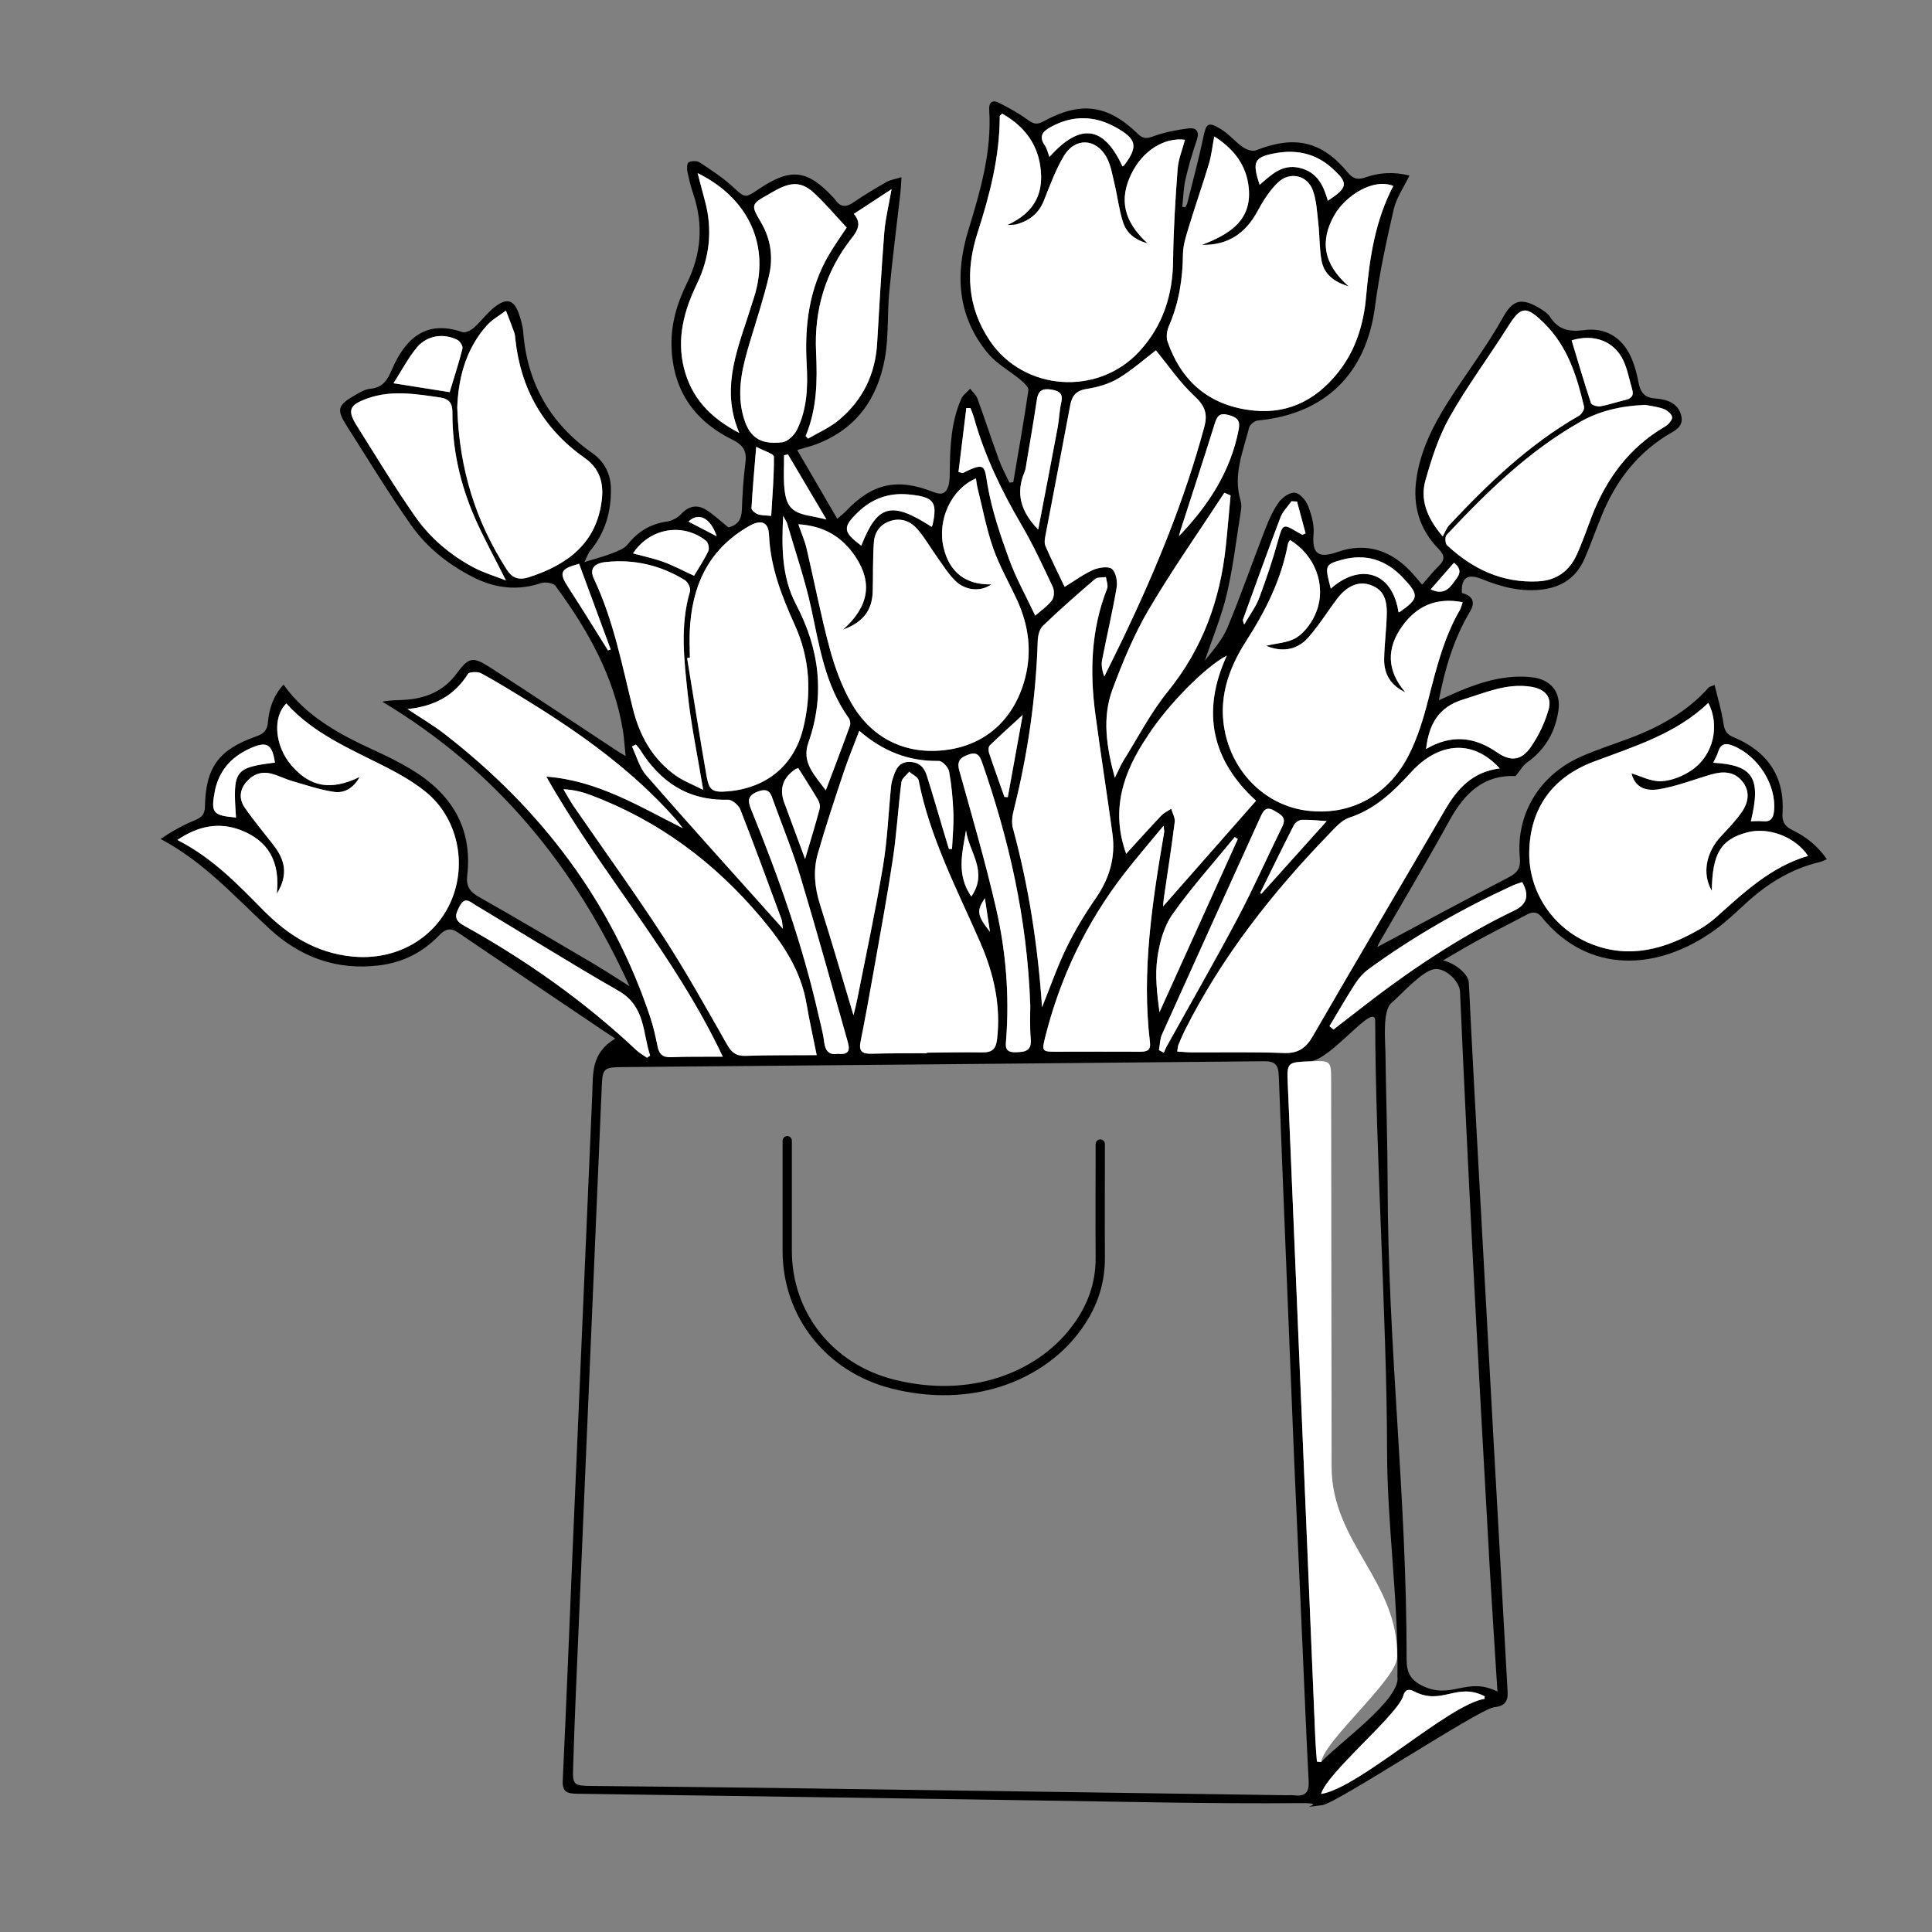 <?xml version="1.0" encoding="UTF-8"?><svg id="Layer_1" xmlns="http://www.w3.org/2000/svg" viewBox="0 0 300 300"><rect x="0" y="0" width="300" height="300" fill="#808080" stroke="none"/><defs><style>.cls-1{fill:#000;}.cls-1,.cls-2{stroke-width:0px;}.cls-3{fill:none;stroke:#000;stroke-linecap:round;stroke-linejoin:round;stroke-width:1.44px;}.cls-2{fill:#fff;}</style></defs><path class="cls-1" d="M224.11,149.16c1.49.26,3.9,1.94,3.97,3.43.5,10.23,1.06,20.47,1.62,30.7,1.45,26.46,2.9,52.92,4.4,79.37.1,1.69-.55,2.27-2.15,2.45-2.24.26-24.37,14.89-26.61,15.19-5.08.69,1.62-.36-3.46-.31-13.86.12-27.72-.23-41.57-.43-23.58-.34-47.15-.71-70.73-1.03-1.52-.02-2.28-.29-2.2-2.03.56-11.81,1.02-23.63,1.52-35.44,1.02-23.75,2.05-47.49,3.07-71.24.13-3.08-.22-6.3,3.57-8.55-.96-.63-1.53-1-2.1-1.39-7.45-5.02-14.9-10.04-22.33-15.08-1.17-.8-1.99-.53-2.9.42-2.51,2.63-5.6,4.22-9.3,4.68-6.64.83-12.28-1.29-17.01-5.63-5.34-4.9-10.14-10.39-16.97-14,1.74-1.16,3.48-2.15,5.32-2.9,1.08-.44,1.54-.92,1.57-2.1.13-6.14,2.12-8.86,7.96-10.92,1.14-.4,1.72-.93,1.82-2.17.18-2.1.82-4.1,2.42-5.88,3.6,5.04,8.81,7.79,14.23,10.27,1.87.85,3.71,1.78,5.47,2.82,6.38,3.79,9.69,9.17,8.83,16.57-.19,1.63.38,2.51,1.84,3.33,5.95,3.36,11.82,6.85,17.71,10.32,1.76,1.04,3.47,2.16,5.65,3.53-8.5-18.67-20.71-33.59-38.38-44.18,1.2-.25,2.26-.22,3.3-.28,3.36-.18,6.19-1.32,8.22-4.07,1.88-2.54,2.49-2.73,5.22-.97,6.57,4.22,13.06,8.58,19.58,12.87.38.25.77.47,1.46.89-.16-1.55-.23-2.75-.42-3.94-1.37-8.42-5.46-15.67-10.48-22.49-.33-.45-1.58-.64-2.21-.43-3.68,1.23-7.16.81-10.54-.9-3.84-1.95-7.18-4.59-9.6-8.01-3.53-4.99-6.69-10.22-9.98-15.37-1.72-2.7-1.55-3.33,1.3-4.95.7-.4,1.46-.86,2.22-.93,2-.18,2.71-1.34,3.43-3.02,1.94-4.48,5.04-7.84,10.92-5.79.47.16,1.34-.28,1.8-.68,1.19-1.06,2.12-2.41,3.4-3.35,1.76-1.3,2.81-.92,3.54,1.07.35.96.64,1.99.72,3,.62,7.85,4.13,14.11,10.74,18.76,1.89,1.33,2.83,3.23,2.87,5.48.06,3.56-.85,6.83-3.2,9.66-.37.45-.55,1.05-.91,1.77,1.77-.55,3.07-.88,4.31-1.37.87-.34,1.89-.72,2.42-1.39,1.59-1.99,3.53-3.17,6.11-3.54.78-.11,1.65-.59,2.19-1.17,1.24-1.33,2.57-1.5,4-.56,1.17.77,2.2,1.74,3.33,2.65,1.39-.33,2.04-1.22,2.09-2.72.08-2.48.24-4.97.56-7.43.23-1.79-.44-2.69-2.09-3.51-6.12-3.02-9.26-7.94-9.4-14.61-.07-3.41.89-6.6,2.39-9.64,2.21-4.48,2.6-9.05,1.02-13.78-.39-1.15-.69-2.33-.93-3.52-.1-.49-.09-1.34.18-1.49.45-.24,1.3-.25,1.71.02,1.75,1.15,3.53,2.31,5.07,3.71,2,1.82,1.91,1.91,4.13.42,4.94-3.32,7.51-3.03,11.54,1.3.13.14.26.27.36.42.82,1.17,1.71,1.11,2.84.32,1.63-1.12,3.34-2.14,5.06-3.12.61-.35,1.36-.45,2.34-.76-.06.99-.08,1.7-.16,2.4-.58,5.12-1.24,10.23-1.73,15.35-.33,3.43-.08,6.95-.68,10.33-1.11,6.2-4.37,11.04-10.74,13.42-.86.32-1.76.53-2.88.87,2.1,3.61,4.11,7.04,6.22,10.67.62-.54,1.01-.82,1.33-1.16,4.11-4.34,7.98-5.23,13.68-2.96,1.32.53,1.93.07,2.25-.99.22-.74.2-1.55.21-2.33.05-3.83.21-7.65,1.81-11.23.26-.59.9-1.01,1.36-1.52.38.51.92.96,1.13,1.53,1.14,3.14,2.17,6.32,3.32,9.47.45,1.23,1.09,2.39,1.64,3.58l.6-.06c.8-4.75,1.65-9.5,2.35-14.27.07-.47-.67-1.16-1.17-1.58-1.69-1.42-3.76-2.52-5.13-4.18-4.76-5.75-5.11-12.31-3.02-19.12,1.87-6.12,3.66-12.24,3.23-18.72-.07-1.07.48-1.57,1.48-1.06,1.54.77,3.07,1.6,4.44,2.61.86.63,1.43.88,2.45.32,5.82-3.2,10.01-2.66,14.71,1.9.81.79,1.37.76,2.42.38,1.72-.63,3.57-.98,5.4-1.22,1.25-.16,1.8.44,1.34,1.8-.69,2.01-1.29,4.06-1.76,6.12-.32,1.39-.34,2.84-.5,4.26.16.02.32.04.48.06.1-.21.24-.4.3-.62.85-3.41,1.77-6.8,2.49-10.24.45-2.18.74-2.48,2.73-1.27,1.25.76,2.2,1.95,3.4,2.79.54.38,1.49.72,2.02.51,6.04-2.38,10.24-1.45,14.29,3.44.81.99,1.55,1.17,2.71.76,2.21-.78,4.48-.89,6.86-.29-.88,1.84-2.03,3.45-2.44,5.23-1.15,5.01-2.25,10.06-2.91,15.14-1.36,10.38-7.72,16.68-18.23,17.67-.48.05-1.2.64-1.31,1.09-.95,3.73-2.55,7.4-1.32,11.39.2.66.06,1.46-.06,2.17-.66,4.13-1.14,8.31-2.11,12.37-.83,3.49-2.24,6.85-3.39,10.27,1.29-1.62,2.73-3.27,3.53-5.18,2.08-5,3.85-10.12,5.81-15.16.57-1.46,1.21-2.95,2.12-4.23.53-.75,1.71-1.59,2.5-1.51.77.07,1.72,1.16,2.05,2,.54,1.39,1,2.96.87,4.41-.25,2.96.62,3.89,3.76,2.78,4.26-1.51,8.14-.31,11.25,2.96.62.65,1.18,1.35,1.85,2.12.91-1.03,1.66-2,2.54-2.85.98-.95,1.04-1.65,0-2.71-2.93-2.99-4.01-6.62-3.45-10.72.6-4.43,2.56-8.35,4.93-12.09,2.78-4.39,5.98-8.55,8.5-13.07,1.48-2.65,2.76-3.34,5.95-1.34.52.33,1.08.71,1.39,1.2,1.25,1.97,2.93,2.38,5.26,2.06,3.3-.45,5.89,1.11,7.25,4.06.6,1.31.99,2.74,1.25,4.15.28,1.46.93,2.28,2.53,2.4,1.82.14,3.54.65,4.07,2.62.51,1.9-1.25,2.49-2.43,3.24-4.74,3.03-7.83,7.26-9.89,12.28-.93,2.25-1.72,4.56-2.7,6.79-1.19,2.71-3.33,4.31-6.41,4.72-3.36.45-6.46-.36-9.51-1.6-2.24-.91-3.24-.2-3.11,2.16q2.58.67,1.25,2.91c-2.5,4.19-3.86,8.75-4.83,13.75,1.27-.57,2.27-1.04,3.28-1.46,3.55-1.47,7.21-2.54,11.13-2.12,2.99.32,4.59,2.32,4.16,5.19-.49,3.32-2.05,6.06-4.9,8.08-.63.45-1.03,1.21-1.75,2.08-4.81-.24-7.87,2.56-10.18,6.75-3.53,6.42-7.3,12.72-10.96,19.07-.21.36-.35.77-.33.73,6.64-3.54,13.45-7.24,20.35-10.8,1.46-.75,1.93-1.51,1.78-3.1-.62-6.71,3.05-12.79,9.39-15.62,2.44-1.09,5.01-1.92,7.52-2.85,4.74-1.77,9.06-4.15,12.42-7.94.1-.11.3-.13.91-.38.49,2.04,1.08,3.93,1.36,5.86.16,1.08.43,1.76,1.51,2.21,5.39,2.23,8.05,6.17,7.68,11.88-.08,1.26.34,2,1.52,2.57,2.13,1.03,3.95,2.47,5.36,4.53-.48.2-.74.35-1.03.42-4.45,1.05-8.16,3.33-11.45,6.34-1.59,1.46-3.16,2.97-4.91,4.23-8.87,6.41-19.68,6.91-26.9-2.02-.68-.83-1.39-.85-2.29-.37-3.18,1.7-6.43,3.28-9.55,5.09-6.46,3.75-12.25,7.11-18.28,12.22,0,0,12.05-10.68,14.81-10.2ZM198.56,167.01c-.06-1.6-.51-2.24-2.28-2.22-33.23.33-66.46.61-99.68.91-2.88.03-3.04.23-3.16,3.02-1.35,31.68-2.71,63.35-4.06,95.03-.15,3.63-.28,7.27-.39,10.9-.08,2.46.13,2.64,2.72,2.67,9.65.1,19.31.19,28.96.32,26.33.36,52.66.74,78.99,1.12.44,0,.88-.03,1.32.02,1.75.21,2.32-.53,2.23-2.2-.35-6.48-.6-12.96-.89-19.44-.53-11.75-1.05-23.5-1.36-30.33-.94-23.21-1.7-41.5-2.39-59.79ZM231.21,241.34c-.85-15.07-1.69-30.14-2.47-45.22-.73-14.05-1.41-28.09-2.03-42.14-.07-1.65-2.31-3.72-3.94-3.5-1.92.25-5,3.77-6.73,5.28-1.39,1.21-.93,5.9-.91,7.67.08,6.18.33,14.18.34,20.37.06,26.07,2.95,47.85,2.95,73.92,0,2.02.64,3.21,2.57,4.11,4.51,2.09,6.81-1.53,11.53.84-.45-7.29-.92-14.3-1.32-21.32ZM175.69,26.97c-1.94,3.97-1.23,7.41,2.51,10.82-2.19-.59-3.33-1.77-3.83-3.32-.62-1.95-.85-4.02-1.33-6.01-.34-1.4-.56-2.91-1.27-4.13-1.66-2.88-4.85-2.98-6.56-.13-1.31,2.18-2.18,4.62-3.13,6.98-.8,1.99-2.27,3.13-4.33,3.67-.23.06-.49.04-1.35.1,4.5-2.05,5.73-5.22,5.12-9.24-.57-3.68-2.69-6.23-5.91-8.07-.22.23-.37.32-.37.4,0,6.26-1.55,12.23-3.46,18.15-1.87,5.82-1.62,11.49,1.94,16.75,5.28,7.8,16.77,8.61,23.19,1.63,3.72-4.04,5.2-8.84,5.25-14.21.05-4.71.35-9.42.7-14.12.11-1.52.74-3.01,1.14-4.53-3.27-.41-6.59,1.76-8.3,5.27ZM146.51,84.98c.89,3.87,3.43,5.85,7.42,5.76-1.58,1.16-3.97,1.03-5.6-.56-1.08-1.06-1.89-2.39-2.78-3.63-1.03-1.44-1.91-3-3.06-4.34-1.04-1.22-2.5-1.86-4.21-1.32-1.61.51-2.47,1.76-2.58,3.28-.19,2.53-.11,5.07-.18,7.61-.07,2.73-1.24,4.76-4.62,5.99,4.05-3.6,4.6-7.3,1.95-11.3-1.99-3-4.77-4.8-8.88-5.06.5,1.45,1.01,2.61,1.29,3.81,1.2,5.13,2.19,10.32,3.56,15.41.8,2.95,1.87,5.93,3.4,8.58,3.31,5.72,8.82,8.15,15.13,7.18,6-.92,10.28-4.97,11.86-11.23,1.03-4.1.5-8.06-1.24-11.89-1.24-2.71-2.76-5.33-3.74-8.12-1.06-3.01-1.64-6.18-2.42-9.29-.13-.51-.18-1.03-.27-1.59-3.84,1.67-6.02,6.41-5.04,10.69ZM217.77,97.18c-2.51,3.47-2.44,6.96.45,10.31-2.29-1.06-3.34-2.86-3.29-5.19.04-2.36.37-4.71.41-7.07.04-2.6-.82-3.86-2.72-4.46-1.68-.53-3.47.2-4.95,2.15-1.52,2-2.84,4.15-4.49,6.03-1.65,1.89-3.87,2.35-6.31,1.43-.16-.06-.29-.21-.18-.13,1.49-.38,3.4-.43,4.72-1.31,1.33-.89,2.43-2.48,3-3.98,1.58-4.13-.24-8.78-4.11-11.12-.11.21-.27.4-.31.61-1.01,5.46-3.43,10.33-6.44,15.01-2.86,4.44-4.49,9.21-3.26,14.54,1.48,6.4,6.51,11.1,12.68,11.87,6.59.82,12.49-2.22,15.76-8.58,1.4-2.73,2.31-5.75,3.07-8.73,1.22-4.78,2.4-9.54,4.9-13.88.17-.3.24-.65.42-1.17-4.18-.8-7.18.66-9.36,3.68ZM247.46,118.27c-6.47,2.43-9.88,7.31-10,14.01-.11,6.14,3.63,11.86,9.53,14.25,6.08,2.46,11.66.8,16.98-2.28.91-.53,1.77-1.17,2.55-1.86,4.28-3.81,8.43-7.78,14.23-9.5-2-2.98-6.18-4.53-9.47-3.64-4.09,1.11-5.39,3.27-5.47,9.07-1.53-2.61-.94-5.95,1.44-8.49,1.13-1.21,2.3-2.42,3.23-3.77,1.03-1.5,1.31-3.21.05-4.75-1.26-1.55-3-1.58-4.8-1.06-2.69.78-5.32,1.82-8.06,2.29-2.6.44-3.89-.66-4.33-2.46,1.38.4,3.03,1.3,4.64,1.22,1.63-.08,3.43-.83,4.79-1.78,3.3-2.3,4.31-6.85,2.5-10.38-5,4.79-11.5,6.75-17.8,9.12ZM207.21,33.38c-2.3,4.02-1.72,7.62,2.21,11.08-2.51-.76-3.88-2.06-4.23-4.09-.33-1.9-.27-3.86-.49-5.77-.2-1.73-.27-3.54-.88-5.14-.88-2.29-3.58-2.86-5.38-1.13-1.3,1.25-2.31,2.85-3.16,4.43-1.84,3.42-4.54,5.34-8.67,5.26,4.24-1.61,7.82-3.78,7.29-8.88-.34-3.35-2.14-5.92-5.35-7.96-.31,1.65-.45,2.97-.82,4.22-.98,3.25-2.1,6.45-3.09,9.7-.43,1.42-.93,2.89-.95,4.34-.04,3.87-.62,7.59-2.18,11.17-.31.72-.46,1.72-.21,2.43,1.99,5.72,5.86,9.51,12.19,10.55,5.99.98,10.64-1.2,14.28-5.76,2.78-3.49,3.98-7.54,4.36-11.82.53-5.89,1.37-11.68,4.21-17.13-3.07-1.26-7.39,1.48-9.13,4.52ZM40.96,141.41c3.79,3.83,8.15,6.57,13.77,7.12,6.61.65,12.62-2.64,15.22-8.41,2.68-5.94,1.12-13.2-3.94-17.24-1.91-1.53-4.11-2.77-6.32-3.89-5.43-2.75-11.09-5.13-15.22-9.75-2.21,2.11-1.78,6.62.76,9.58,2.91,3.4,6.12,4,10.62,1.83-.95,1.69-2.34,2.57-4.02,2.31-2.19-.33-4.33-1.06-6.47-1.68-1.13-.33-2.2-.9-3.34-1.17-1.62-.38-2.96.25-3.94,1.53-.93,1.22-.9,2.58-.08,3.76,1.39,2.01,2.97,3.89,4.47,5.83,1.69,2.19,2.42,4.48.51,7.55.55-4.98-1.33-8.24-5.61-9.88-3.35-1.28-6.59-.67-9.82,1.53,5.52,2.82,9.42,6.95,13.4,10.97ZM184.99,163.41c4.76.02,9.53-.09,14.29.1,2.3.09,3.49-.75,4.57-2.61,6.78-11.74,13.7-23.4,20.52-35.12,1.92-3.31,4.29-5.94,8.51-6.46-4.41-4.84-9.74-3.78-13.68.5-2.81,3.06-5.58,5.79-9.69,7.15-1.21.4-2.2,1.56-3.13,2.53-8.9,9.2-16.72,19.16-22.43,30.56-.35.71-.66,1.44-.96,2.17-.09.22-.09.47-.19,1.04.86.05,1.53.13,2.19.13ZM173.64,58.75c-1.44.87-3.23,1.37-4.92,1.64-1.72.27-2.29,1.14-2.56,2.61-1.24,6.67-2.54,13.33-3.8,20-.11.58-.25,1.27-.03,1.77.91,2.11,1.94,4.17,2.98,6.35,1.6-.98,2.94-1.99,4.44-2.64.86-.38,2.39-.6,2.91-.14.64.57.88,1.97.72,2.92-.64,3.75-1.52,7.47-2.25,11.21-.15.79-.01,1.64.34,2.56,1-2.03,2.02-4.06,3-6.1,5.05-10.58,9.49-21.37,12.53-32.67.54-2.01.1-3.24-1.5-4.73-2.3-2.13-4.08-4.78-6.01-7.12-1.7,1.29-3.64,3.02-5.83,4.35ZM165.6,147.17c1.3-2.67,2.86-5.26,4.56-7.71,2.13-3.07,3.08-6.35,2.58-9.99-.85-6.19-1.82-12.35-2.65-18.54-.89-6.63-.68-13.18,1.82-19.53.2-.5-.11-1.19-.18-1.79-.57.09-1.32-.01-1.69.3-2.75,2.36-5.48,4.75-8.09,7.26-.54.52-.78,1.53-.81,2.32-.28,8.88-1.55,17.62-3.71,26.24-.23.91-.39,1.97-.15,2.85,2.48,9.12,3.89,18.38,4.53,27.82,1.25-3.08,2.34-6.24,3.79-9.22ZM125.24,155.9c-.87-5.21-3.67-9.38-7.05-13.4-7.19-8.54-15.87-15.06-26.52-19.06-1.26-.47-2.59-.81-4.18-.89.54.9,1.03,1.83,1.63,2.7,4.65,6.75,9.47,13.4,13.93,20.27,3.52,5.42,6.66,11.08,9.86,16.7.7,1.22,1.39,1.78,2.88,1.73,3.54-.13,7.09-.08,11.03-.11-.6-2.99-1.15-5.45-1.57-7.93ZM84.83,120.59c7.92.6,14.35,4.58,21.19,8.01-.37-.47-.72-.97-1.12-1.42-6.55-7.41-14.52-13.15-22.96-18.35-2.38-1.47-4.75-2.94-7.21-4.27-.53-.29-1.85-.25-2.05.07-2.08,3.31-5.13,5.05-9.41,5.47,2.13,1.42,4,2.51,5.69,3.82,15.06,11.65,26.01,26.1,31.98,43.94.5,1.49.85,3.04,1.16,4.59.24,1.21.76,1.77,2.13,1.71,2.47-.11,4.95-.06,8-.08-7.53-15.95-19.07-28.72-27.4-43.48ZM109.75,120.63c.38,2.15.98,2.44,3.26,2.25,5.98-.5,10.26-3.99,11.69-9.69,1.38-5.51,1.08-10.96-1.3-16.19-2.02-4.46-3.77-8.95-3.98-13.91-.08-2.02-1.19-2.48-3.06-1.42-6.48,3.68-8.97,9.49-9.25,16.44-.05,1.33.01,2.66.02,4-.15.03-.29.06-.44.08,1.01,6.14,1.96,12.3,3.04,18.43ZM152.57,163.41c1.51.03,2.08-.57,2.25-2,.62-5.27-.5-10.22-2.6-15.05-3.59-8.24-7.83-16.26-9.57-25.17-.1-.53-.96-.91-1.46-1.36-.42.53-1.15,1.03-1.22,1.61-.5,3.96-.73,7.96-1.32,11.91-.87,5.81-1.95,11.58-2.97,17.37-.65,3.7-1.33,7.4-2.06,11.09-.28,1.41.26,1.85,1.67,1.81,2.88-.08,5.77-.06,8.65-.08,0-.02,0-.05,0-.07,2.88-.02,5.77-.09,8.65-.04ZM78.69,88.45c.87,1.36,1.89,1.68,3.46,1.18,6.08-1.97,10.49-5.34,11.29-11.95.33-2.67-.31-4.91-2.65-6.56-6.46-4.55-9.92-10.74-10.76-18.37-.04-.36-.05-.74-.17-1.08-.41-1.15-.86-2.29-1.3-3.43-1.01.77-2.17,1.41-2.99,2.33-3.49,3.93-4.43,8.7-4.57,12.8.31,9.63,2.93,17.67,7.68,25.08ZM216.99,260.4c.19-11.87-1.6-23.43-1.61-35.31-.02-19.93-1.81-46.58-1.84-66.52,0-3.26-6.86,6.09-10.13,6.22-3.56.14-3.59.15-3.44,3.6,1.42,33.84,2.84,67.68,4.27,101.52.05,1.2.16,2.4.25,3.61.22.03.45.05.67.08,2.55-2.81,12.28-9.62,11.84-13.2ZM245.34,65.53c-8.05,4.56-14.5,10.92-20.71,17.53-.28.3-.23,1.34.08,1.62,3.95,3.66,8.55,5.89,14.17,5.59,2.85-.15,4.82-1.65,5.94-4.1.89-1.93,1.57-3.95,2.33-5.94,2.26-5.84,5.77-10.71,11.4-14,.51-.3,1.15-1.01,1.09-1.45-.06-.49-.78-1.09-1.34-1.29-1.1-.38-2.3-.5-2.93-.63-3.94.18-7.13,1-10.05,2.65ZM225.05,81.54c6.02-6.44,12.36-12.52,20.16-17,.41-.24.87-.99.77-1.39-1.12-4.75-2.55-9.38-6.23-12.99-2.81-2.76-3.59-2.61-5.61.59-2.96,4.7-6.31,9.19-9.03,14.01-1.71,3.03-2.8,6.45-3.75,9.8-.83,2.92.1,5.72,2.67,8.73.33-.59.57-1.27,1.02-1.76ZM180.33,126.64c.41-.44,1.02-.71,1.53-1.06.2.69.63,1.4.55,2.06-.49,3.91-1.1,7.8-1.67,11.7-.07.47-.09.94-.14,1.41,4.79-5.44,9.54-10.85,14.44-16.41-6.89-6.28-8.54-13.84-4.54-22.54-3.38,1.76-9.19,7.68-12.23,12.38-.03.05-.06.1-.1.16-3.77,5.56-5.74,11.44-3.3,18.23,1.81-1.98,3.6-3.98,5.45-5.93ZM126.54,30.09c-1.92-1.81-3.45-1.9-5.8-.7-.44.23-.87.49-1.3.73-2.9,1.63-2.87,1.67-1.22,4.5,1.47,2.53,1.85,5.33,1.21,8.1-.8,3.47-1.94,6.88-2.96,10.3-1.1,3.68-2.09,7.36-1.15,11.25.85,3.48,2.52,4.83,6.13,4.41.86-.1,1.91-1.12,2.32-1.97,1.56-3.2,1.69-6.67,1.49-10.14-.34-5.97.35-11.74,3.47-17.03.89-1.52,1.92-2.96,2.74-4.2-1.73-1.85-3.23-3.64-4.93-5.24ZM133.07,155.37c1.37-6.95,2.87-13.89,4.04-20.87.69-4.11.84-8.3,1.26-12.45.05-.54.22-1.07.4-1.59.39-1.13.9-2.15,2.41-2.15,1.5,0,2.33.82,2.72,2.08.9,2.83,1.72,5.69,2.57,8.54.29.97.59,1.94.88,2.91.16,0,.32-.01.48-.02.08-1.85.28-3.71.21-5.56-.08-2.17-.28-4.35-.67-6.49-.12-.63-1.05-1.62-1.6-1.61-4.69.07-8.69-1.5-12.34-4.68-.87,2.29-1.73,4.35-2.43,6.46-1.4,4.2-2.81,8.41-4.02,12.66-.74,2.61-.47,5.25.36,7.88,1.78,5.6,3.41,11.24,5.19,17.17.22-.91.4-1.59.54-2.27ZM174.52,135.71c-5.92,7.67-9.96,16.2-12.27,25.5-.49,1.99-.41,2.1,1.65,2.1,4.38,0,8.77-.03,13.15,0,1.08,0,1.65-.25,1.51-1.44-1.33-11.02.36-21.85,2.21-32.67.03-.15-.03-.31-.1-.97-2.22,2.7-4.26,5.04-6.15,7.49ZM106.81,107.88c-.57-5.34-1.24-10.72.34-16.06.14-.48-.32-1.44-.79-1.73-3.76-2.32-7.9-3.3-12.35-2.81-1.79.2-2.49,1.09-1.78,2.59,3.05,6.45,4.35,13.35,6.05,20.17,1.02,4.12,3.03,7.84,6.7,10.42,1.23.86,2.7,1.41,4.22,2.19-.87-5.23-1.87-9.98-2.39-14.77ZM178.4,94.62c-2.3,3.91-4.06,8.17-5.64,12.42-1.62,4.35-.97,8.83.36,13.74.57-1.14.88-1.94,1.33-2.66,2.26-3.61,4.23-7.45,6.91-10.76,5.41-6.68,8.11-14.24,8.99-22.54.28-2.63.49-5.26.74-7.89-.32-.14-.64-.28-.96-.41-3.93,6.02-8.08,11.92-11.72,18.1ZM73.68,80.29c-2.25-5.18-3.46-10.61-3.43-16.26,0-1.39-.48-2.11-1.97-2.32-3.73-.53-7.44-1.17-11.14.13-2.94,1.04-3.27,1.84-1.67,4.37,2.96,4.7,5.83,9.46,9.01,14.01,2.33,3.33,5.47,6,9.15,7.94,1.48.78,3.13,1.26,4.93,1.97-1.78-3.56-3.49-6.64-4.89-9.85ZM109.45,31.16c1.21,4.46.77,8.76-1.24,12.93-2,4.15-3.16,8.42-2.02,13.03,1.13,4.53,3.97,7.71,8.6,10.11-2.77-6.47-.59-12.21,1.3-17.98.34-1.04.67-2.08,1-3.12,2.51-7.92-.78-15.33-8.78-19.25.42,1.61.77,2.95,1.13,4.29ZM132.58,33.21c1.21,1.4.66,2.52-.3,3.73-4.13,5.23-5.87,11.21-5.56,17.72.21,4.44.15,8.82-1.62,13.04.12.14.25.27.37.41,1.6-.94,3.37-1.7,4.77-2.87,3.74-3.11,5.68-7.15,5.96-11.93.34-5.75.66-11.5,1.11-17.23.17-2.1.69-4.17,1.13-6.7-2.12,1.39-3.92,2.57-5.86,3.84ZM152.49,118.37c-.33-.95-.72-1.66-2.01-1.23-1.3.44-1.95.98-1.52,2.51,1.99,7.13,4.07,14.24,5.72,21.44,1.52,6.64,2.07,13.42,1.56,20.24-.08,1.04-.32,2.09,1.44,2.06,1.52-.03,2.53-.19,2.37-2.07-.17-1.99-.06-4-.07-5.31-.48-13.39-3.3-25.64-7.48-37.64ZM96.02,153.84c-7.49-4.29-14.79-8.88-22.2-13.31-.73-.44-1.62-1.41-2.43.15-.66,1.27-1.04,2.11.65,3.04,9.71,5.4,18.7,11.75,26.75,19.32.5.47,1.12.81,1.68,1.2.16-.12.32-.23.49-.35-1.19-3.53-.7-7.63-4.93-10.05ZM131.61,161.69c-2.41-8.52-4.76-17.05-7.31-25.53-1.19-3.95-2.76-7.78-4.17-11.67-.39-1.08-.6-2.27-2.41-1.59-1.62.61-1.65,1.41-1.09,2.78,4.23,10.37,7.96,20.9,10.44,31.82.32,1.42.73,2.83.9,4.27.17,1.44.81,2.1,2.14,1.87,1.99.23,1.8-.88,1.5-1.94ZM232.5,116.85c2.09,1.44,3.74,1.24,5.18-.82,1.23-1.76,2.19-3.79,2.78-5.84.57-1.97-.58-3.21-2.71-3.55-3.77-.6-7.1.92-10.56,1.98-3.83,1.17-5.31,3.86-5.75,7.68,3.98-2.32,7.54-1.89,11.06.55ZM210.67,157.07c7.65-6,15.67-11.46,24.52-15.71q2.9-1.39,1.17-4.39c-.47.17-.99.31-1.47.53-7.88,3.62-15.37,7.88-22.34,12.96-.82.6-1.55,1.41-2.1,2.26-1.4,2.17-2.68,4.41-4.01,6.62.21.17.42.35.62.52,1.2-.93,2.4-1.85,3.6-2.79ZM100.37,120.42c6.69,7.67,13.53,15.22,20.32,22.81.2.22.39.44.88.99-.11-.76-.1-1.15-.22-1.48-2.1-5.69-4.18-11.39-6.39-17.04-.26-.67-1.29-1.54-1.93-1.52-6.28.17-10.54-2.82-13.65-7.78-.18-.29-.43-.53-.65-.79-.2.1-.4.2-.6.3.73,1.52,1.17,3.29,2.25,4.52ZM181.15,162.5c3.67-6.61,7.45-13.18,10.99-19.85,2.49-4.69,4.62-9.54,6.97-14.3.73-1.47-.27-1.9-1.28-2.49-1.25-.73-1.67.05-2.08.94-5.11,11.25-10.23,22.51-15.3,33.78-.34.75-.33,1.65-.49,2.47.25.14.5.27.75.41.14-.32.26-.66.43-.96ZM123.62,93.87c3.63,6.91,4.52,14.04,1.91,21.44-1.09,3.08.92,4.99,2.7,7.41,1.32-3.5,2.57-6.76,3.75-10.04.12-.34.02-.88-.2-1.19-3.68-5.15-4.54-11.16-5.83-17.09-.96-4.43-2.46-8.74-3.72-13.11-.07-.25-.24-.47-.62-1.18-.26,5.08-.18,9.58,2.01,13.75ZM148.83,73.29c.48.11.63.19.71.15,3.6-1.83,3.31-.98,3.81,1.92.68,3.9,1.98,7.72,3.34,11.47,1.07,2.95,2.63,5.73,4.06,8.76.83-.73,1.88-1.43,2.59-2.37.37-.49.4-1.51.13-2.09-1.53-3.25-3.04-6.52-4.85-9.62-3.1-5.3-5.74-10.76-7.38-16.64-.14-.51-.36-1.01-.55-1.51h-.63c-.41,3.32-.82,6.64-1.22,9.94ZM230.52,263.79c0-.13.01-.26.02-.39-4.35-2.23-6.6,1.48-10.94-.75-.85-.44-1.43-.31-1.69.64-.82,2.97-11.86,11.97-12.77,15.28,6.02-.98,19.77-13.87,25.39-14.78ZM182.06,141.99c-1.34,1.91-2.01,4.44-2.34,6.78-.38,2.71-.05,5.51.33,8.4,4.05-8.96,8.1-17.92,12.16-26.88-.16-.1-.32-.21-.48-.31-3.25,3.98-6.72,7.82-9.67,12.01ZM164.24,66.34c.23-1.25.25-2.54.54-3.77.31-1.33-.13-1.84-1.5-2.07-1.46-.24-2.07.19-2.28,1.58-.48,3.23-1.04,6.45-1.58,9.67-.09.54-.14,1.1-.35,1.59-1.33,3.2-.65,6.02,2.14,8.89,1.05-5.47,2.06-10.68,3.03-15.89ZM247.05,62.61c.1.29.99.56,1.45.48,1.28-.22,2.52-.67,3.8-.96.95-.22,1.45-.64,1.15-1.64-.45-1.5-.71-3.08-1.37-4.49-1.41-3.03-4.59-4.21-8.03-3.15,1.01,3.33,1.95,6.57,3.01,9.76ZM71.81,54.14c.1-.37-.35-1.12-.75-1.33-2.13-1.11-4.72-.75-6.31,1.13-1.35,1.61-2.32,3.51-3.65,5.58,3.24.51,5.97.95,8.72,1.38.72-2.37,1.43-4.55,1.99-6.77ZM192.34,66.68c.28-1.48-.34-1.9-1.62-2.25-1.36-.37-1.74.21-2.09,1.32-1.74,5.56-3.55,11.09-5.34,16.64-.09.28-.14.56-.21.84,4.59-4.77,8.02-10.09,9.26-16.55ZM109.98,85.56c.19-.41,0-1.3-.35-1.58-3.57-2.86-8.73-2.02-11.34,1.95,1.64.45,3.26.79,4.79,1.35,1.56.57,3.04,1.37,4.69,2.13.78-1.32,1.61-2.54,2.22-3.85ZM123.53,119.43q-2.93,1.98-1.75,5.18c1.04,2.82,2.09,5.64,3.24,8.77.84-2.83,1.6-5.31,2.27-7.81.11-.41-.04-.98-.26-1.36-.98-1.67-2.04-3.31-3.06-4.93-.23.07-.35.09-.45.15ZM174.54,25.69c2.22-2.95,2-4.1-1.35-5.95-3.28-1.81-6.64-1.86-9.98-.05-1.24.67-1.99,1.42-1,2.85.36.52.49,1.18.74,1.83,4.77-5.34,8.42-4.86,11.34,1.47.16-.09.23-.1.27-.15ZM217.16,95.06c.06,0,.14.01.18-.02,2.99-2.12,3.06-2.62.53-5.31-2.58-2.75-5.72-3.83-9.49-2.81-2.43.65-2.6.94-2.05,3.24.08.35.17.7.31,1.24,4.39-3.93,9.52-2.83,10.52,3.65ZM144.67,81.8c.05-.1.13-.2.15-.31.78-3.59.2-4.34-3.73-4.72-3.05-.3-5.68.66-7.84,2.74-2.45,2.36-2.35,3.09.5,5.21,2.51-6.39,4.66-6.96,10.92-2.92ZM206.8,26.08c-2.42-2.18-5.34-2.87-8.54-2.33-3.52.6-3.88,1.31-2.66,4.94,1.79-1.52,3.45-3.26,6.18-2.63,2.72.64,3.71,2.65,4.41,5.11,3.17-2.09,3.24-2.73.61-5.09ZM42.69,118.41c-.43-2.92-1.27-3.39-3.94-2.17-2.96,1.36-4.83,3.58-5.41,6.71-.61,3.28-.27,3.67,3.31,3.99-.52-7.36-.24-7.74,6.04-8.54ZM271.87,127.52c.64,0,1.25-.06,1.84,0,1.24.13,1.63-.47,1.75-1.57.41-3.99-2.41-8.51-6.29-10.12-1.26-.53-2-.34-2.4.97-.15.51-.44.99-.74,1.63,6.2.35,7.47,2.36,5.84,9.08ZM158.81,111c-1.98,1.82-3.58,3.25-5.12,4.75-.22.22-.22.81-.11,1.16.76,2.29,1.59,4.56,2.39,6.84.17.01.34.02.51.03.74-4.09,1.49-8.19,2.32-12.78ZM198.84,80.33c-2.01,5.29-3.91,10.61-5.84,15.92-.03.09.05.22.2.73.89-1.54,1.82-2.75,2.33-4.12,1.11-2.95,2.11-5.95,2.95-8.98.7-2.49.75-2.61,2.97-1.27.25.15.51.29.77.43.17-.07.35-.14.52-.21-.44-1.65-.89-3.3-1.33-4.95-.29-.02-.58-.03-.87-.05-.58.83-1.36,1.58-1.71,2.49ZM116.69,78.91c-.02.31.58.79.99.94.55.2,1.19.16,2.07.26.18-3.1.45-6.15.42-9.2,0-.44-1.5-.86-2.74-1.53-.3,3.66-.57,6.59-.73,9.53ZM206.02,127.51c-1.32-.08-2.59-.24-3.86-.2-.43.01-1.04.44-1.24.83-1.79,3.5-3.51,7.03-5.24,10.55.06.04.12.07.19.11,3.35-3.72,6.69-7.44,10.15-11.29ZM122.36,70.58l-.61.11c.01,1.77-.12,3.55.07,5.3.3,2.79,1.25,3.64,4.07,4.15.66.12,1.32.28,2.44.53-2.15-3.63-4.06-6.86-5.97-10.09ZM89.92,87.54c-2.98.82-3.17,1.38-1.61,3.77,2.08,3.2,4.07,6.45,6.1,9.68.14-.05.28-.09.42-.14-1.64-4.44-3.27-8.88-4.91-13.32ZM150.83,139.21c2.7-3.88-.41-6.96-.82-10.27-.56,3.4-1.55,6.84.82,10.27ZM222.16,91.52c1.49.7,2.52.43,3.55-1.05.59-.85,1.68-1.81.06-3.08-1.28,1.47-2.44,2.79-3.61,4.13ZM106.9,81c1.42.74,2.82,1.46,4.38,2.28-.92-2.83-2.8-3.81-4.38-2.28ZM153.72,144.68c-.25-1.64-.5-3.28-.79-5.21-1.32,1.94-1.21,2.68.79,5.21Z"/><path class="cls-2" d="M183.99,21.7c-3.27-.41-6.59,1.76-8.3,5.27-1.94,3.97-1.23,7.41,2.51,10.82-2.19-.59-3.33-1.77-3.83-3.32-.62-1.95-.85-4.02-1.33-6.01-.34-1.4-.56-2.91-1.27-4.13-1.66-2.88-4.85-2.98-6.56-.13-1.31,2.18-2.18,4.62-3.13,6.98-.8,1.99-2.27,3.13-4.33,3.67-.23.06-.49.04-1.35.1,4.5-2.05,5.73-5.22,5.12-9.24-.57-3.68-2.69-6.23-5.91-8.07-.22.23-.37.32-.37.4,0,6.26-1.55,12.23-3.46,18.15-1.87,5.82-1.62,11.49,1.94,16.75,5.28,7.8,16.77,8.61,23.19,1.63,3.72-4.04,5.2-8.84,5.25-14.21.05-4.71.35-9.42.7-14.12.11-1.52.74-3.01,1.14-4.53Z"/><path class="cls-2" d="M151.55,74.29c-3.84,1.67-6.02,6.41-5.04,10.69.89,3.87,3.43,5.85,7.42,5.76-1.58,1.16-3.97,1.03-5.6-.56-1.08-1.06-1.89-2.39-2.78-3.63-1.03-1.44-1.91-3-3.06-4.34-1.04-1.22-2.5-1.86-4.21-1.32-1.61.51-2.47,1.76-2.58,3.28-.19,2.53-.11,5.07-.18,7.61-.07,2.73-1.24,4.76-4.62,5.99,4.05-3.6,4.6-7.3,1.95-11.3-1.99-3-4.77-4.8-8.88-5.06.5,1.45,1.01,2.61,1.29,3.81,1.2,5.13,2.19,10.32,3.56,15.41.8,2.95,1.87,5.93,3.4,8.58,3.31,5.72,8.82,8.15,15.13,7.18,6-.92,10.28-4.97,11.86-11.23,1.03-4.1.5-8.06-1.24-11.89-1.24-2.71-2.76-5.33-3.74-8.12-1.06-3.01-1.64-6.18-2.42-9.29-.13-.51-.18-1.03-.27-1.59Z"/><path class="cls-2" d="M227.13,93.51c-4.18-.8-7.18.66-9.36,3.68-2.51,3.47-2.44,6.96.45,10.31-2.29-1.06-3.34-2.86-3.29-5.19.04-2.36.37-4.71.41-7.07.04-2.6-.82-3.86-2.72-4.46-1.68-.53-3.47.2-4.95,2.15-1.52,2-2.84,4.15-4.49,6.03-1.65,1.89-3.87,2.35-6.31,1.43-.16-.06-.29-.21-.18-.13,1.49-.38,3.4-.43,4.72-1.31,1.33-.89,2.43-2.48,3-3.98,1.58-4.13-.24-8.78-4.11-11.12-.11.21-.27.4-.31.61-1.01,5.46-3.43,10.33-6.44,15.01-2.86,4.44-4.49,9.21-3.26,14.54,1.48,6.4,6.51,11.1,12.68,11.87,6.59.82,12.49-2.22,15.76-8.58,1.4-2.73,2.31-5.75,3.07-8.73,1.22-4.78,2.4-9.54,4.9-13.88.17-.3.24-.65.42-1.17Z"/><path class="cls-2" d="M265.26,109.16c-5,4.79-11.5,6.75-17.8,9.12-6.47,2.43-9.88,7.31-10,14.01-.11,6.14,3.63,11.86,9.53,14.25,6.08,2.46,11.66.8,16.98-2.28.91-.53,1.77-1.17,2.55-1.86,4.28-3.81,8.43-7.78,14.23-9.5-2-2.98-6.18-4.53-9.47-3.64-4.09,1.11-5.39,3.27-5.47,9.07-1.53-2.61-.94-5.95,1.44-8.49,1.13-1.21,2.3-2.42,3.23-3.77,1.03-1.5,1.31-3.21.05-4.75-1.26-1.55-3-1.58-4.8-1.06-2.69.78-5.32,1.82-8.06,2.29-2.6.44-3.89-.66-4.33-2.46,1.38.4,3.03,1.3,4.64,1.22,1.63-.08,3.43-.83,4.79-1.78,3.3-2.3,4.31-6.85,2.5-10.38Z"/><path class="cls-2" d="M216.34,28.87c-3.07-1.26-7.39,1.48-9.13,4.52-2.3,4.02-1.72,7.62,2.21,11.08-2.51-.76-3.88-2.06-4.23-4.09-.33-1.9-.27-3.86-.49-5.77-.2-1.73-.27-3.54-.88-5.14-.88-2.29-3.58-2.86-5.38-1.13-1.3,1.25-2.31,2.85-3.16,4.43-1.84,3.42-4.54,5.34-8.67,5.26,4.24-1.61,7.82-3.78,7.29-8.88-.34-3.35-2.14-5.92-5.35-7.96-.31,1.65-.45,2.97-.82,4.22-.98,3.25-2.1,6.45-3.09,9.7-.43,1.42-.93,2.89-.95,4.34-.04,3.87-.62,7.59-2.18,11.17-.31.72-.46,1.72-.21,2.43,1.99,5.72,5.86,9.51,12.19,10.55,5.99.98,10.64-1.2,14.28-5.76,2.78-3.49,3.98-7.54,4.36-11.82.53-5.89,1.37-11.68,4.21-17.13Z"/><path class="cls-2" d="M27.56,130.44c5.52,2.82,9.42,6.95,13.4,10.97,3.79,3.83,8.15,6.57,13.77,7.12,6.61.65,12.62-2.64,15.22-8.41,2.68-5.94,1.12-13.2-3.94-17.24-1.91-1.53-4.11-2.77-6.32-3.89-5.43-2.75-11.09-5.13-15.22-9.75-2.21,2.11-1.78,6.62.76,9.58,2.91,3.4,6.12,4,10.62,1.83-.95,1.69-2.34,2.57-4.02,2.31-2.19-.33-4.33-1.06-6.47-1.68-1.13-.33-2.2-.9-3.34-1.17-1.62-.38-2.96.25-3.94,1.53-.93,1.22-.9,2.58-.08,3.76,1.39,2.01,2.97,3.89,4.47,5.83,1.69,2.19,2.42,4.48.51,7.55.55-4.98-1.33-8.24-5.61-9.88-3.35-1.28-6.59-.67-9.82,1.53Z"/><path class="cls-2" d="M182.8,163.28c.86.05,1.53.13,2.19.13,4.76.02,9.53-.09,14.29.1,2.3.09,3.49-.75,4.57-2.61,6.78-11.74,13.7-23.4,20.52-35.12,1.92-3.31,4.29-5.94,8.51-6.46-4.41-4.84-9.74-3.78-13.68.5-2.81,3.06-5.58,5.79-9.69,7.15-1.21.4-2.2,1.56-3.13,2.53-8.9,9.2-16.72,19.16-22.43,30.56-.35.71-.66,1.44-.96,2.17-.09.22-.09.47-.19,1.04Z"/><path class="cls-2" d="M179.48,54.41c-1.7,1.29-3.64,3.02-5.83,4.35-1.44.87-3.23,1.37-4.92,1.64-1.72.27-2.29,1.14-2.56,2.61-1.24,6.67-2.54,13.33-3.8,20-.11.58-.25,1.27-.03,1.77.91,2.11,1.94,4.17,2.98,6.35,1.6-.98,2.94-1.99,4.44-2.64.86-.38,2.39-.6,2.91-.14.64.57.88,1.97.72,2.92-.64,3.75-1.52,7.47-2.25,11.21-.15.79-.01,1.64.34,2.56,1-2.03,2.02-4.06,3-6.1,5.05-10.58,9.49-21.37,12.53-32.67.54-2.01.1-3.24-1.5-4.73-2.3-2.13-4.08-4.78-6.01-7.12Z"/><path class="cls-2" d="M161.81,156.39c1.25-3.08,2.34-6.24,3.79-9.22,1.3-2.67,2.86-5.26,4.56-7.71,2.13-3.07,3.08-6.35,2.58-9.99-.85-6.19-1.82-12.35-2.65-18.54-.89-6.63-.68-13.18,1.82-19.53.2-.5-.11-1.19-.18-1.79-.57.09-1.32-.01-1.69.3-2.75,2.36-5.48,4.75-8.09,7.26-.54.52-.78,1.53-.81,2.32-.28,8.88-1.55,17.62-3.71,26.24-.23.91-.39,1.97-.15,2.85,2.48,9.12,3.89,18.38,4.53,27.82Z"/><path class="cls-2" d="M126.81,163.83c-.6-2.99-1.15-5.45-1.57-7.93-.87-5.21-3.67-9.38-7.05-13.4-7.19-8.54-15.87-15.06-26.52-19.06-1.26-.47-2.59-.81-4.18-.89.54.9,1.03,1.83,1.63,2.7,4.65,6.75,9.47,13.4,13.93,20.27,3.52,5.42,6.66,11.08,9.86,16.7.7,1.22,1.39,1.78,2.88,1.73,3.54-.13,7.09-.08,11.03-.11Z"/><path class="cls-2" d="M112.23,164.07c-7.53-15.95-19.07-28.72-27.4-43.48,7.92.6,14.35,4.58,21.19,8.01-.37-.47-.72-.97-1.12-1.42-6.55-7.41-14.52-13.15-22.96-18.35-2.38-1.47-4.75-2.94-7.21-4.27-.53-.29-1.85-.25-2.05.07-2.08,3.31-5.13,5.05-9.41,5.47,2.13,1.42,4,2.51,5.69,3.82,15.06,11.65,26.01,26.1,31.98,43.94.5,1.49.85,3.04,1.16,4.59.24,1.21.76,1.77,2.13,1.71,2.47-.11,4.95-.06,8-.08Z"/><path class="cls-2" d="M106.7,102.2c1.01,6.14,1.96,12.3,3.04,18.43.38,2.15.98,2.44,3.26,2.25,5.98-.5,10.26-3.99,11.69-9.69,1.38-5.51,1.08-10.96-1.3-16.19-2.02-4.46-3.77-8.95-3.98-13.91-.08-2.02-1.19-2.48-3.06-1.42-6.48,3.68-8.97,9.49-9.25,16.44-.05,1.33.01,2.66.02,4-.15.03-.29.06-.44.08Z"/><path class="cls-2" d="M143.92,163.45c2.88-.02,5.77-.09,8.65-.04,1.51.03,2.08-.57,2.25-2,.62-5.27-.5-10.22-2.6-15.05-3.59-8.24-7.83-16.26-9.57-25.17-.1-.53-.96-.91-1.46-1.36-.42.53-1.15,1.03-1.22,1.61-.5,3.96-.73,7.96-1.32,11.91-.87,5.81-1.95,11.58-2.97,17.37-.65,3.7-1.33,7.4-2.06,11.09-.28,1.41.26,1.85,1.67,1.81,2.88-.08,5.77-.06,8.65-.08,0-.02,0-.05,0-.07Z"/><path class="cls-2" d="M71.01,63.36c.31,9.63,2.93,17.67,7.68,25.08.87,1.36,1.89,1.68,3.46,1.18,6.08-1.97,10.49-5.34,11.29-11.95.33-2.67-.31-4.91-2.65-6.56-6.46-4.55-9.92-10.74-10.76-18.37-.04-.36-.05-.74-.17-1.08-.41-1.15-.86-2.29-1.3-3.43-1.01.77-2.17,1.41-2.99,2.33-3.49,3.93-4.43,8.7-4.57,12.8Z"/><path class="cls-2" d="M205.15,273.61c.55-3.42,11.75-12.86,11.8-16.29.19-11.87-10.17-17.72-10.18-29.59-.02-19.93-.04-39.87-.07-59.8,0-3.26-.02-3.26-3.29-3.12-3.56.14-3.59.15-3.44,3.6,1.42,33.84,2.84,67.68,4.27,101.52.05,1.2.16,2.4.25,3.61.22.03.45.05.67.08Z"/><path class="cls-2" d="M255.39,62.88c-3.94.18-7.13,1-10.05,2.65-8.05,4.56-14.5,10.92-20.71,17.53-.28.3-.23,1.34.08,1.62,3.95,3.66,8.55,5.89,14.17,5.59,2.85-.15,4.82-1.65,5.94-4.1.89-1.93,1.57-3.95,2.33-5.94,2.26-5.84,5.77-10.71,11.4-14,.51-.3,1.15-1.01,1.09-1.45-.06-.49-.78-1.09-1.34-1.29-1.1-.38-2.3-.5-2.93-.63Z"/><path class="cls-2" d="M224.02,83.3c.33-.59.57-1.27,1.02-1.76,6.02-6.44,12.36-12.52,20.16-17,.41-.24.87-.99.77-1.39-1.12-4.75-2.55-9.38-6.23-12.99-2.81-2.76-3.59-2.61-5.61.59-2.96,4.7-6.31,9.19-9.03,14.01-1.71,3.03-2.8,6.45-3.75,9.8-.83,2.92.1,5.72,2.67,8.73Z"/><path class="cls-2" d="M174.88,132.57c1.81-1.98,3.6-3.98,5.45-5.93.41-.44,1.02-.71,1.53-1.06.2.69.63,1.4.55,2.06-.49,3.91-1.1,7.8-1.67,11.7-.07.47-.09.94-.14,1.41,4.79-5.44,9.54-10.85,14.44-16.41-6.89-6.28-8.54-13.84-4.54-22.54-3.38,1.76-9.19,7.68-12.23,12.38-.03.05-.06.1-.1.16-3.77,5.56-5.74,11.44-3.3,18.23Z"/><path class="cls-2" d="M131.47,35.33c-1.73-1.85-3.23-3.64-4.93-5.24-1.92-1.81-3.45-1.9-5.8-.7-.44.23-.87.49-1.3.73-2.9,1.63-2.87,1.67-1.22,4.5,1.47,2.53,1.85,5.33,1.21,8.1-.8,3.47-1.94,6.88-2.96,10.3-1.1,3.68-2.09,7.36-1.15,11.25.85,3.48,2.52,4.83,6.13,4.41.86-.1,1.91-1.12,2.32-1.97,1.56-3.2,1.69-6.67,1.49-10.14-.34-5.97.35-11.74,3.47-17.03.89-1.52,1.92-2.96,2.74-4.2Z"/><path class="cls-2" d="M132.53,157.64c.22-.91.4-1.59.54-2.27,1.37-6.95,2.87-13.89,4.04-20.87.69-4.11.84-8.3,1.26-12.45.05-.54.22-1.07.4-1.59.39-1.13.9-2.15,2.41-2.15,1.5,0,2.33.82,2.72,2.08.9,2.83,1.72,5.69,2.57,8.54.29.97.59,1.94.88,2.91.16,0,.32-.01.48-.02.08-1.85.28-3.71.21-5.56-.08-2.17-.28-4.35-.67-6.49-.12-.63-1.05-1.62-1.6-1.61-4.69.07-8.69-1.5-12.34-4.68-.87,2.29-1.73,4.35-2.43,6.46-1.4,4.2-2.81,8.41-4.02,12.66-.74,2.61-.47,5.25.36,7.88,1.78,5.6,3.41,11.24,5.19,17.17Z"/><path class="cls-2" d="M180.68,128.22c-2.22,2.7-4.26,5.04-6.15,7.49-5.92,7.67-9.96,16.2-12.27,25.5-.49,1.99-.41,2.1,1.65,2.1,4.38,0,8.77-.03,13.15,0,1.08,0,1.65-.25,1.51-1.44-1.33-11.02.36-21.85,2.21-32.67.03-.15-.03-.31-.1-.97Z"/><path class="cls-2" d="M109.19,122.65c-.87-5.23-1.87-9.98-2.39-14.77-.57-5.34-1.24-10.72.34-16.06.14-.48-.32-1.44-.79-1.73-3.76-2.32-7.9-3.3-12.35-2.81-1.79.2-2.49,1.09-1.78,2.59,3.05,6.45,4.35,13.35,6.05,20.17,1.02,4.12,3.03,7.84,6.7,10.42,1.23.86,2.7,1.41,4.22,2.19Z"/><path class="cls-2" d="M190.11,76.52c-3.93,6.02-8.08,11.92-11.72,18.1-2.3,3.91-4.06,8.17-5.64,12.42-1.62,4.35-.97,8.83.36,13.74.57-1.14.88-1.94,1.33-2.66,2.26-3.61,4.23-7.45,6.91-10.76,5.41-6.68,8.11-14.24,8.99-22.54.28-2.63.49-5.26.74-7.89-.32-.14-.64-.28-.96-.41Z"/><path class="cls-2" d="M78.57,90.14c-1.78-3.56-3.49-6.64-4.89-9.85-2.25-5.18-3.46-10.61-3.43-16.26,0-1.39-.48-2.11-1.97-2.32-3.73-.53-7.44-1.17-11.14.13-2.94,1.04-3.27,1.84-1.67,4.37,2.96,4.7,5.83,9.46,9.01,14.01,2.33,3.33,5.47,6,9.15,7.94,1.48.78,3.13,1.26,4.93,1.97Z"/><path class="cls-2" d="M108.33,26.87c.42,1.61.77,2.95,1.13,4.29,1.21,4.46.77,8.76-1.24,12.93-2,4.15-3.16,8.42-2.02,13.03,1.13,4.53,3.97,7.71,8.6,10.11-2.77-6.47-.59-12.21,1.3-17.98.34-1.04.67-2.08,1-3.12,2.51-7.92-.78-15.33-8.78-19.25Z"/><path class="cls-2" d="M138.44,29.37c-2.12,1.39-3.92,2.57-5.86,3.84,1.21,1.4.66,2.52-.3,3.73-4.13,5.23-5.87,11.21-5.56,17.72.21,4.44.15,8.82-1.62,13.04.12.14.25.27.37.41,1.6-.94,3.37-1.7,4.77-2.87,3.74-3.11,5.68-7.15,5.96-11.93.34-5.75.66-11.5,1.11-17.23.17-2.1.69-4.17,1.13-6.7Z"/><path class="cls-2" d="M159.97,156.01c-.48-13.39-3.3-25.64-7.48-37.64-.33-.95-.72-1.66-2.01-1.23-1.3.44-1.95.98-1.52,2.51,1.99,7.13,4.07,14.24,5.72,21.44,1.52,6.64,2.07,13.42,1.56,20.24-.08,1.04-.32,2.09,1.44,2.06,1.52-.03,2.53-.19,2.37-2.07-.17-1.99-.06-4-.07-5.31Z"/><path class="cls-2" d="M100.95,163.9c-1.19-3.53-.7-7.63-4.93-10.05-7.49-4.29-14.79-8.88-22.2-13.31-.73-.44-1.62-1.41-2.43.15-.66,1.27-1.04,2.11.65,3.04,9.71,5.4,18.7,11.75,26.75,19.32.5.47,1.12.81,1.68,1.2.16-.12.32-.23.49-.35Z"/><path class="cls-2" d="M130.11,163.63c1.99.23,1.8-.88,1.5-1.94-2.41-8.52-4.76-17.05-7.31-25.53-1.19-3.95-2.76-7.78-4.17-11.67-.39-1.08-.6-2.27-2.41-1.59-1.62.61-1.65,1.41-1.09,2.78,4.23,10.37,7.96,20.9,10.44,31.82.32,1.42.73,2.83.9,4.27.17,1.44.81,2.1,2.14,1.87Z"/><path class="cls-2" d="M221.44,116.3c3.98-2.32,7.54-1.89,11.06.55,2.09,1.44,3.74,1.24,5.18-.82,1.23-1.76,2.19-3.79,2.78-5.84.57-1.97-.58-3.21-2.71-3.55-3.77-.6-7.1.92-10.56,1.98-3.83,1.17-5.31,3.86-5.75,7.68Z"/><path class="cls-2" d="M207.07,159.86c1.2-.93,2.4-1.85,3.6-2.79,7.65-6,15.67-11.46,24.52-15.71q2.9-1.39,1.17-4.39c-.47.17-.99.31-1.47.53-7.88,3.62-15.37,7.88-22.34,12.96-.82.6-1.55,1.41-2.1,2.26-1.4,2.17-2.68,4.41-4.01,6.62.21.17.42.35.62.52Z"/><path class="cls-2" d="M98.12,115.9c.73,1.52,1.17,3.29,2.25,4.52,6.69,7.67,13.53,15.22,20.32,22.81.2.22.39.44.88.99-.11-.76-.1-1.15-.22-1.48-2.1-5.69-4.18-11.39-6.39-17.04-.26-.67-1.29-1.54-1.93-1.52-6.28.17-10.54-2.82-13.65-7.78-.18-.29-.43-.53-.65-.79-.2.1-.4.2-.6.3Z"/><path class="cls-2" d="M180.72,163.47c.14-.32.26-.66.43-.96,3.67-6.61,7.45-13.18,10.99-19.85,2.49-4.69,4.62-9.54,6.97-14.3.73-1.47-.27-1.9-1.28-2.49-1.25-.73-1.67.05-2.08.94-5.11,11.25-10.23,22.51-15.3,33.78-.34.75-.33,1.65-.49,2.47.25.14.5.27.75.41Z"/><path class="cls-2" d="M121.61,80.12c-.26,5.08-.18,9.58,2.01,13.75,3.63,6.91,4.52,14.04,1.91,21.44-1.09,3.08.92,4.99,2.7,7.41,1.32-3.5,2.57-6.76,3.75-10.04.12-.34.02-.88-.2-1.19-3.68-5.15-4.54-11.16-5.83-17.09-.96-4.43-2.46-8.74-3.72-13.11-.07-.25-.24-.47-.62-1.18Z"/><path class="cls-2" d="M150.05,63.35c-.41,3.33-.82,6.65-1.22,9.94.48.11.63.19.71.15,3.6-1.83,3.31-.98,3.81,1.92.68,3.9,1.98,7.72,3.34,11.47,1.07,2.95,2.63,5.73,4.06,8.76.83-.73,1.88-1.43,2.59-2.37.37-.49.4-1.51.13-2.09-1.53-3.25-3.04-6.52-4.85-9.62-3.1-5.3-5.74-10.76-7.38-16.64-.14-.51-.36-1.01-.55-1.51h-.63Z"/><path class="cls-2" d="M205.13,278.57c6.02-.98,19.77-13.87,25.39-14.78,0-.13.01-.26.02-.39-4.35-2.23-6.6,1.48-10.94-.75-.85-.44-1.43-.31-1.69.64-.82,2.97-11.86,11.97-12.77,15.28Z"/><path class="cls-2" d="M191.72,129.98c-3.25,3.98-6.72,7.82-9.67,12.01-1.34,1.91-2.01,4.44-2.34,6.78-.38,2.71-.05,5.51.33,8.4,4.05-8.96,8.1-17.92,12.16-26.88-.16-.1-.32-.21-.48-.31Z"/><path class="cls-2" d="M161.21,82.23c1.05-5.47,2.06-10.68,3.03-15.89.23-1.25.25-2.54.54-3.77.31-1.33-.13-1.84-1.5-2.07-1.46-.24-2.07.19-2.28,1.58-.48,3.23-1.04,6.45-1.58,9.67-.09.54-.14,1.1-.35,1.59-1.33,3.2-.65,6.02,2.14,8.89Z"/><path class="cls-2" d="M244.04,52.85c1.01,3.33,1.95,6.57,3.01,9.76.1.29.99.56,1.45.48,1.28-.22,2.52-.67,3.8-.96.95-.22,1.45-.64,1.15-1.64-.45-1.5-.71-3.08-1.37-4.49-1.41-3.03-4.59-4.21-8.03-3.15Z"/><path class="cls-2" d="M69.82,60.9c.72-2.37,1.43-4.55,1.99-6.77.1-.37-.35-1.12-.75-1.33-2.13-1.11-4.72-.75-6.31,1.13-1.35,1.61-2.32,3.51-3.65,5.58,3.24.51,5.97.95,8.72,1.38Z"/><path class="cls-2" d="M183.09,83.23c4.59-4.77,8.02-10.09,9.26-16.55.28-1.48-.34-1.9-1.62-2.25-1.36-.37-1.74.21-2.09,1.32-1.74,5.56-3.55,11.09-5.34,16.64-.09.28-.14.56-.21.84Z"/><path class="cls-2" d="M107.77,89.41c.78-1.32,1.61-2.54,2.22-3.85.19-.41,0-1.3-.35-1.58-3.57-2.86-8.73-2.02-11.34,1.95,1.64.45,3.26.79,4.79,1.35,1.56.57,3.04,1.37,4.69,2.13Z"/><path class="cls-2" d="M123.97,119.28c-.23.07-.35.09-.45.15q-2.93,1.98-1.75,5.18c1.04,2.82,2.09,5.64,3.24,8.77.84-2.83,1.6-5.31,2.27-7.81.11-.41-.04-.98-.26-1.36-.98-1.67-2.04-3.31-3.06-4.93Z"/><path class="cls-2" d="M174.28,25.84c.16-.09.23-.1.27-.15,2.22-2.95,2-4.1-1.35-5.95-3.28-1.81-6.64-1.86-9.98-.05-1.24.67-1.99,1.42-1,2.85.36.52.49,1.18.74,1.83,4.77-5.34,8.42-4.86,11.34,1.47Z"/><path class="cls-2" d="M206.64,91.41c4.39-3.93,9.52-2.83,10.52,3.65.06,0,.14.01.18-.02,2.99-2.12,3.06-2.62.53-5.31-2.58-2.75-5.72-3.83-9.49-2.81-2.43.65-2.6.94-2.05,3.24.08.35.17.7.31,1.24Z"/><path class="cls-2" d="M133.74,84.73c2.51-6.39,4.66-6.96,10.92-2.92.05-.1.12-.2.15-.31.78-3.59.2-4.34-3.73-4.72-3.05-.3-5.68.66-7.84,2.74-2.45,2.36-2.35,3.09.5,5.21Z"/><path class="cls-2" d="M206.19,31.17c3.17-2.09,3.24-2.73.61-5.09-2.42-2.18-5.34-2.87-8.54-2.33-3.52.6-3.88,1.31-2.66,4.94,1.79-1.52,3.45-3.26,6.18-2.63,2.72.64,3.71,2.65,4.41,5.11Z"/><path class="cls-2" d="M36.65,126.96c-.52-7.36-.24-7.74,6.04-8.54-.43-2.92-1.27-3.39-3.94-2.17-2.96,1.36-4.83,3.58-5.41,6.71-.61,3.28-.27,3.67,3.31,3.99Z"/><path class="cls-2" d="M266.04,118.44c6.2.35,7.47,2.36,5.84,9.08.64,0,1.25-.06,1.84,0,1.24.13,1.63-.47,1.75-1.57.41-3.99-2.41-8.51-6.29-10.12-1.26-.53-2-.34-2.4.97-.15.51-.44.99-.74,1.63Z"/><path class="cls-2" d="M156.49,123.78c.74-4.09,1.49-8.19,2.32-12.78-1.98,1.82-3.58,3.25-5.12,4.75-.22.22-.22.81-.11,1.16.76,2.29,1.59,4.56,2.39,6.84.17.01.34.02.51.03Z"/><path class="cls-2" d="M200.54,77.84c-.58.83-1.36,1.58-1.71,2.49-2.01,5.29-3.91,10.61-5.84,15.92-.03.09.05.22.2.73.89-1.54,1.82-2.75,2.33-4.12,1.11-2.95,2.11-5.95,2.95-8.98.7-2.49.75-2.61,2.97-1.27.25.15.51.29.77.43.17-.07.35-.14.52-.21-.44-1.65-.89-3.3-1.33-4.95-.29-.02-.58-.03-.87-.05Z"/><path class="cls-2" d="M117.42,69.38c-.3,3.66-.57,6.59-.73,9.53-.02.31.58.79.99.94.55.2,1.19.16,2.07.26.18-3.1.45-6.15.42-9.2,0-.44-1.5-.86-2.74-1.53Z"/><path class="cls-2" d="M195.86,138.79c3.35-3.72,6.69-7.44,10.15-11.29-1.32-.08-2.59-.24-3.86-.2-.43.01-1.04.44-1.24.83-1.79,3.5-3.51,7.03-5.24,10.55.06.04.12.07.19.11Z"/><path class="cls-2" d="M128.33,80.66c-2.15-3.63-4.06-6.86-5.97-10.09l-.61.11c.01,1.77-.12,3.55.07,5.3.3,2.79,1.25,3.64,4.07,4.15.66.12,1.32.28,2.44.53Z"/><path class="cls-2" d="M94.83,100.86c-1.64-4.44-3.27-8.88-4.91-13.32-2.98.82-3.17,1.38-1.61,3.77,2.08,3.2,4.07,6.45,6.1,9.68.14-.05.28-.09.42-.14Z"/><path class="cls-2" d="M150,128.94c-.56,3.4-1.55,6.84.82,10.27,2.7-3.88-.41-6.96-.82-10.27Z"/><path class="cls-2" d="M225.77,87.38c-1.28,1.47-2.44,2.79-3.61,4.13,1.49.7,2.52.43,3.55-1.05.59-.85,1.68-1.81.06-3.08Z"/><path class="cls-2" d="M111.28,83.27c-.92-2.83-2.8-3.81-4.38-2.28,1.42.74,2.82,1.46,4.38,2.28Z"/><path class="cls-2" d="M152.93,139.48c-1.32,1.94-1.21,2.68.79,5.21-.25-1.64-.5-3.28-.79-5.21Z"/><path class="cls-3" d="M122.24,177.13v17.1c0,9.81,6.45,18.18,16.41,20.69,12.06,3.04,22.59-1.1,28.14-8.22,2.74-3.51,4.08-7.23,4.06-11.43-.04-5.87,0-11.75,0-17.62"/></svg>